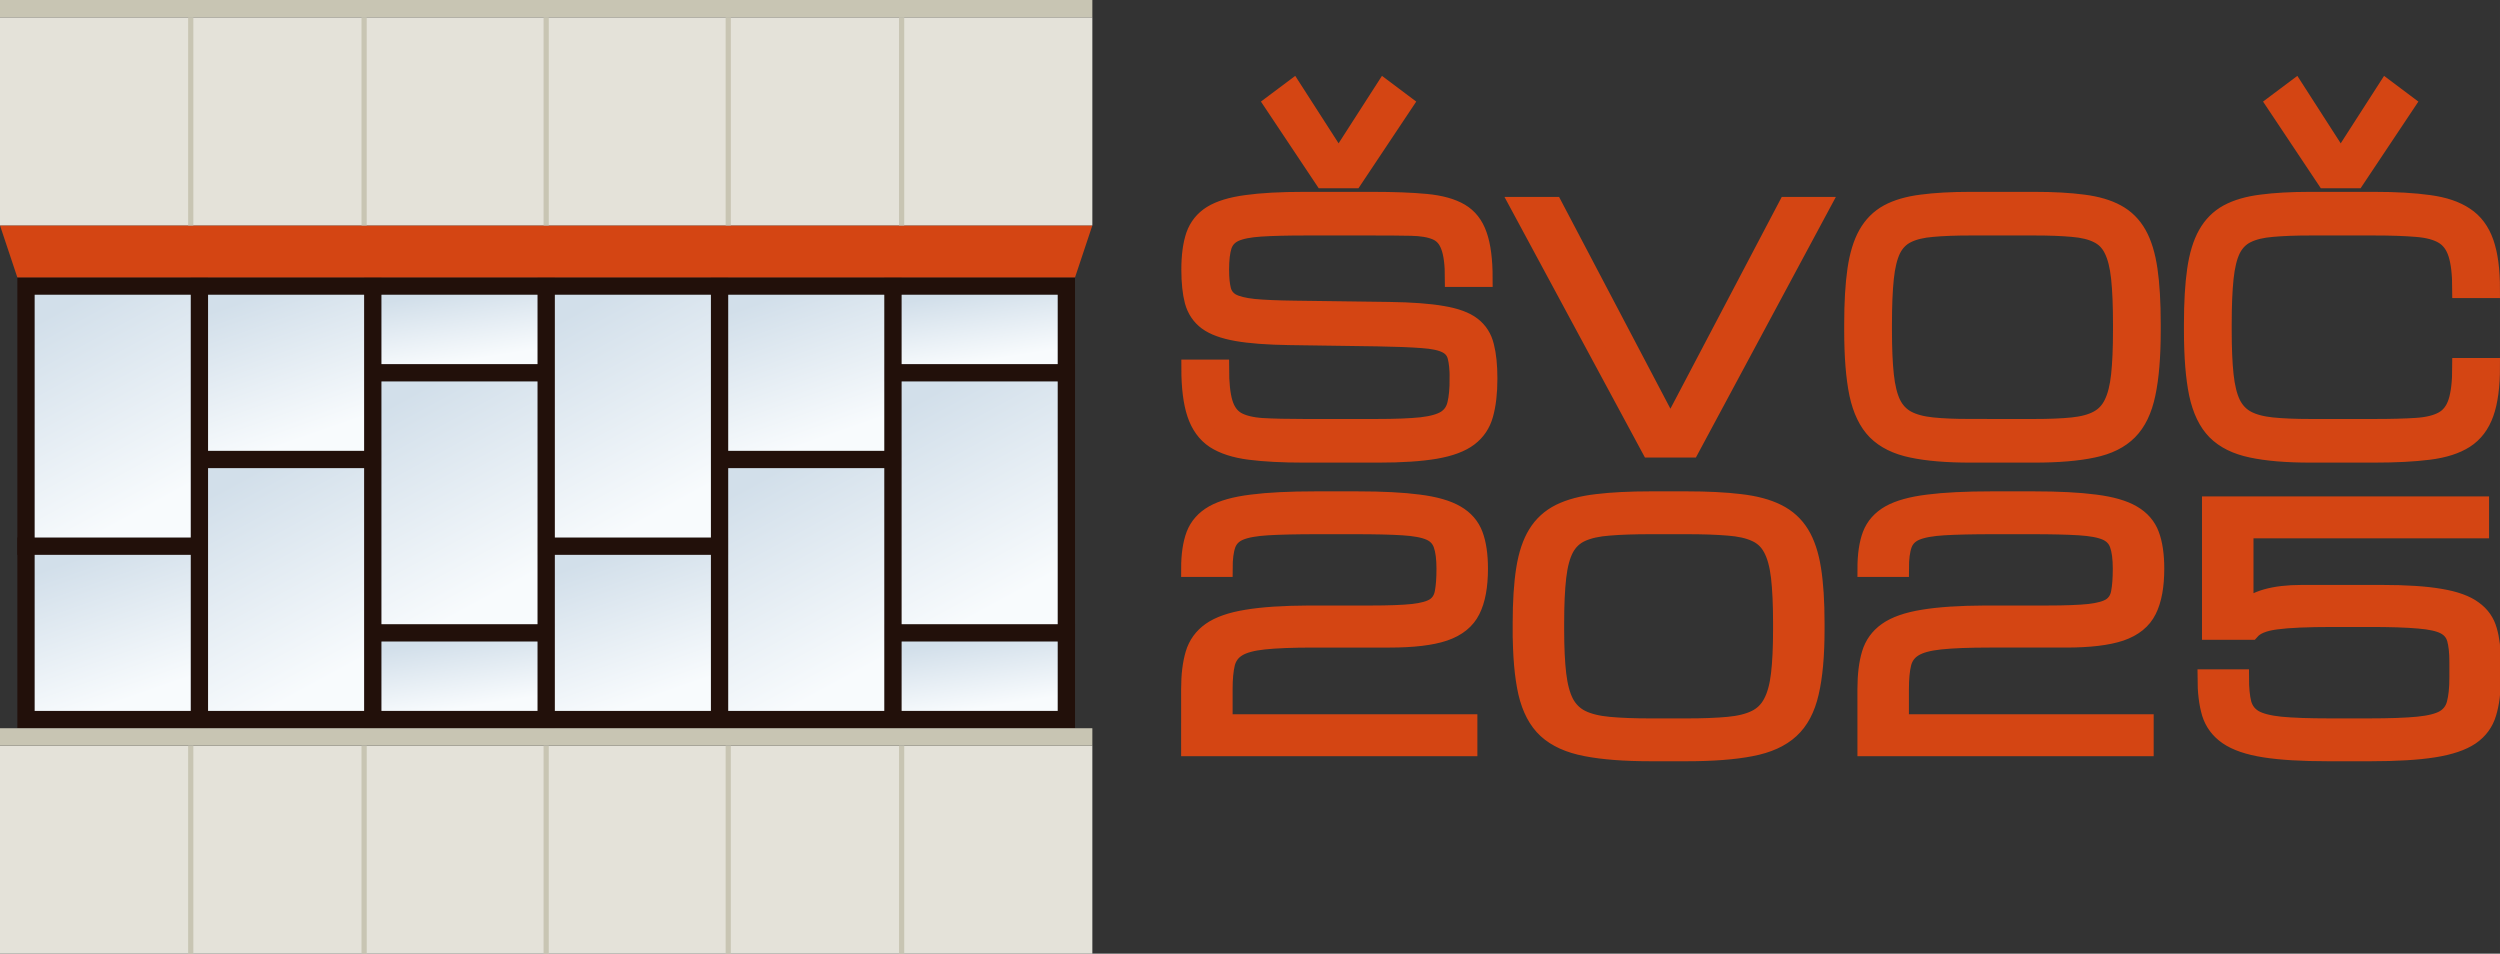 <?xml version="1.0" encoding="UTF-8" standalone="no"?>
<!-- Created with Inkscape (http://www.inkscape.org/) -->

<svg
   width="1441.845"
   height="550"
   viewBox="0 0 381.488 145.521"
   version="1.1"
   id="svg1"
   xml:space="preserve"
   inkscape:version="1.3 (0e150ed6c4, 2023-07-21)"
   sodipodi:docname="banner.svg"
   xmlns:inkscape="http://www.inkscape.org/namespaces/inkscape"
   xmlns:sodipodi="http://sodipodi.sourceforge.net/DTD/sodipodi-0.dtd"
   xmlns:xlink="http://www.w3.org/1999/xlink"
   xmlns="http://www.w3.org/2000/svg"
   xmlns:svg="http://www.w3.org/2000/svg"><rect x="0" y="0" width="381.488" height="145.521" fill="#333333" stroke="none"/><sodipodi:namedview
     id="namedview1"
     pagecolor="#ffffff"
     bordercolor="#000000"
     borderopacity="1"
     inkscape:showpageshadow="0"
     inkscape:pageopacity="1"
     inkscape:pagecheckerboard="0"
     inkscape:deskcolor="#ffffff"
     inkscape:document-units="px"
     inkscape:zoom="0.7026157"
     inkscape:cx="720.87771"
     inkscape:cy="49.102233"
     inkscape:window-width="3840"
     inkscape:window-height="2054"
     inkscape:window-x="2549"
     inkscape:window-y="-11"
     inkscape:window-maximized="1"
     inkscape:current-layer="layer1"
     showgrid="false"
     showguides="false"><inkscape:grid
       id="grid1"
       units="px"
       originx="179.685"
       originy="-92.047"
       spacingx="2.646"
       spacingy="2.646"
       empcolor="#e50000"
       empopacity="0.302"
       color="#0099e5"
       opacity="0.149"
       empspacing="5"
       dotted="false"
       gridanglex="30"
       gridanglez="30"
       visible="false" /></sodipodi:namedview><defs
     id="defs1"><linearGradient
       id="linearGradient9"
       inkscape:collect="always"><stop
         style="stop-color:#d2dfea;stop-opacity:1;"
         offset="0"
         id="stop9" /><stop
         style="stop-color:#f8fbfd;stop-opacity:1;"
         offset="1"
         id="stop10" /></linearGradient><linearGradient
       inkscape:collect="always"
       xlink:href="#linearGradient9"
       id="linearGradient10"
       x1="-34.312"
       y1="69.333"
       x2="-18.437"
       y2="98.438"
       gradientUnits="userSpaceOnUse" /><linearGradient
       inkscape:collect="always"
       xlink:href="#linearGradient9"
       id="linearGradient11"
       gradientUnits="userSpaceOnUse"
       x1="-34.312"
       y1="69.333"
       x2="-18.437"
       y2="98.438"
       gradientTransform="translate(26.458,26.458)" /><linearGradient
       inkscape:collect="always"
       xlink:href="#linearGradient9"
       id="linearGradient12"
       gradientUnits="userSpaceOnUse"
       gradientTransform="translate(52.917,13.229)"
       x1="-34.312"
       y1="69.333"
       x2="-18.437"
       y2="98.438" /><linearGradient
       inkscape:collect="always"
       xlink:href="#linearGradient9"
       id="linearGradient13"
       gradientUnits="userSpaceOnUse"
       gradientTransform="translate(79.375)"
       x1="-34.312"
       y1="69.333"
       x2="-18.437"
       y2="98.438" /><linearGradient
       inkscape:collect="always"
       xlink:href="#linearGradient9"
       id="linearGradient14"
       gradientUnits="userSpaceOnUse"
       gradientTransform="translate(105.833,26.458)"
       x1="-34.312"
       y1="69.333"
       x2="-18.437"
       y2="98.438" /><linearGradient
       inkscape:collect="always"
       xlink:href="#linearGradient9"
       id="linearGradient15"
       gradientUnits="userSpaceOnUse"
       gradientTransform="translate(132.292,13.229)"
       x1="-34.312"
       y1="69.333"
       x2="-18.437"
       y2="98.438" /><linearGradient
       inkscape:collect="always"
       xlink:href="#linearGradient9"
       id="linearGradient16"
       gradientUnits="userSpaceOnUse"
       x1="-34.312"
       y1="69.333"
       x2="-18.437"
       y2="98.438"
       gradientTransform="matrix(1,0,0,0.643,26.458,24.762)" /><linearGradient
       inkscape:collect="always"
       xlink:href="#linearGradient9"
       id="linearGradient17"
       gradientUnits="userSpaceOnUse"
       gradientTransform="matrix(1,0,0,0.643,-3.7374878e-6,64.449)"
       x1="-34.312"
       y1="69.333"
       x2="-18.437"
       y2="98.438" /><linearGradient
       inkscape:collect="always"
       xlink:href="#linearGradient9"
       id="linearGradient18"
       gradientUnits="userSpaceOnUse"
       gradientTransform="matrix(1,0,0,0.643,79.375,64.449)"
       x1="-34.312"
       y1="69.333"
       x2="-18.437"
       y2="98.438" /><linearGradient
       inkscape:collect="always"
       xlink:href="#linearGradient9"
       id="linearGradient19"
       gradientUnits="userSpaceOnUse"
       gradientTransform="matrix(1,0,0,0.643,105.833,24.762)"
       x1="-34.312"
       y1="69.333"
       x2="-18.437"
       y2="98.438" /><linearGradient
       inkscape:collect="always"
       xlink:href="#linearGradient9"
       id="linearGradient20"
       gradientUnits="userSpaceOnUse"
       gradientTransform="matrix(1,0,0,0.286,52.917,49.524)"
       x1="-34.312"
       y1="69.333"
       x2="-18.437"
       y2="98.438" /><linearGradient
       inkscape:collect="always"
       xlink:href="#linearGradient9"
       id="linearGradient21"
       gradientUnits="userSpaceOnUse"
       gradientTransform="matrix(1,0,0,0.286,52.917,102.44)"
       x1="-34.312"
       y1="69.333"
       x2="-18.437"
       y2="98.438" /><linearGradient
       inkscape:collect="always"
       xlink:href="#linearGradient9"
       id="linearGradient22"
       gradientUnits="userSpaceOnUse"
       gradientTransform="matrix(1,0,0,0.286,132.292,49.524)"
       x1="-34.312"
       y1="69.333"
       x2="-18.437"
       y2="98.438" /><linearGradient
       inkscape:collect="always"
       xlink:href="#linearGradient9"
       id="linearGradient23"
       gradientUnits="userSpaceOnUse"
       gradientTransform="matrix(1,0,0,0.286,132.292,102.44)"
       x1="-34.312"
       y1="69.333"
       x2="-18.437"
       y2="98.438" /></defs><g
     inkscape:label="Vrstva 1"
     inkscape:groupmode="layer"
     id="layer1"
     transform="translate(47.542,-24.354)"><path
       d="m 174.992,82.12 q 0,-2.151 -0.338,-3.384 -0.338,-1.233 -1.523,-1.813 -1.184,-0.604 -3.674,-0.773 -2.489,-0.193 -6.816,-0.266 l -13.438,-0.193 q -4.979,-0.073 -8,-0.604 -3.021,-0.532 -4.568,-1.668 -1.547,-1.16 -2.079,-3.094 -0.508,-1.934 -0.508,-4.834 0,-3.166 0.701,-5.221 0.725,-2.054 2.586,-3.215 1.885,-1.16 5.317,-1.619 3.432,-0.483 8.87,-0.483 h 10.344 q 4.931,0 8.218,0.314 3.287,0.314 5.221,1.45 1.934,1.136 2.755,3.529 0.846,2.393 0.846,6.574 h -4.64 q 0,-3.239 -0.628,-4.882 -0.604,-1.668 -2.03,-2.272 -1.402,-0.604 -3.795,-0.653 -2.393,-0.048 -5.946,-0.048 h -10.103 q -4.326,0 -6.937,0.169 -2.586,0.169 -3.915,0.773 -1.329,0.604 -1.789,1.934 -0.435,1.329 -0.435,3.65 0,1.958 0.314,3.142 0.314,1.184 1.402,1.813 1.112,0.604 3.408,0.846 2.296,0.218 6.26,0.266 l 14.405,0.193 q 5.076,0.073 8.097,0.604 3.045,0.508 4.544,1.668 1.523,1.16 2.006,3.142 0.508,1.958 0.508,4.955 0,3.263 -0.628,5.486 -0.604,2.199 -2.369,3.529 -1.764,1.329 -5.1,1.909 -3.335,0.58 -8.773,0.58 h -11.311 q -4.955,0 -8.314,-0.435 -3.36,-0.435 -5.366,-1.74 -1.982,-1.329 -2.852,-3.94 -0.87,-2.61 -0.87,-6.961 h 4.64 q 0,3.408 0.556,5.269 0.556,1.861 1.934,2.683 1.402,0.798 3.891,0.967 2.514,0.145 6.381,0.145 h 11.069 q 4.326,0 6.84,-0.266 2.514,-0.29 3.722,-1.063 1.208,-0.798 1.547,-2.272 0.363,-1.474 0.363,-3.891 z m -20.592,-30.357 -7.734,-11.601 3.094,-2.32 6.961,10.828 6.961,-10.828 3.094,2.32 -7.734,11.601 z m 49.861,41.088 -20.012,-37.124 h 5.317 l 17.789,33.837 17.789,-33.837 h 5.245 l -19.94,37.124 z m 48.894,0.773 q -5.438,0 -8.943,-0.749 -3.505,-0.725 -5.486,-2.707 -1.958,-1.982 -2.755,-5.704 -0.773,-3.722 -0.773,-9.692 V 73.805 q 0,-4.931 0.483,-8.266 0.483,-3.36 1.668,-5.462 1.184,-2.103 3.215,-3.215 2.054,-1.112 5.148,-1.498 3.094,-0.411 7.444,-0.411 h 9.74 q 4.35,0 7.444,0.411 3.094,0.387 5.124,1.498 2.054,1.112 3.239,3.215 1.184,2.103 1.668,5.462 0.483,3.335 0.483,8.266 v 0.967 q 0,5.97 -0.798,9.692 -0.773,3.722 -2.755,5.704 -1.958,1.982 -5.462,2.707 -3.505,0.749 -8.943,0.749 z m 0,-4.012 h 9.74 q 3.456,0 5.825,-0.242 2.369,-0.242 3.843,-1.039 1.498,-0.798 2.272,-2.417 0.798,-1.619 1.088,-4.326 0.29,-2.707 0.29,-6.816 V 73.805 q 0,-4.254 -0.29,-7.009 -0.29,-2.755 -1.088,-4.35 -0.773,-1.595 -2.272,-2.32 -1.474,-0.749 -3.843,-0.943 -2.369,-0.218 -5.825,-0.218 h -9.74 q -3.456,0 -5.825,0.218 -2.369,0.193 -3.867,0.943 -1.474,0.725 -2.272,2.32 -0.773,1.595 -1.063,4.35 -0.29,2.755 -0.29,7.009 v 0.967 q 0,4.109 0.29,6.816 0.29,2.707 1.063,4.326 0.798,1.619 2.272,2.417 1.498,0.798 3.867,1.039 2.369,0.242 5.825,0.242 z m 33.885,-14.84 V 73.805 q 0,-4.931 0.483,-8.266 0.483,-3.36 1.668,-5.462 1.184,-2.103 3.215,-3.215 2.054,-1.112 5.148,-1.498 3.094,-0.411 7.444,-0.411 h 9.74 q 4.979,0 8.387,0.483 3.432,0.459 5.511,1.861 2.103,1.378 3.045,4.085 0.943,2.683 0.943,7.13 H 327.983 q 0,-3.505 -0.628,-5.438 -0.628,-1.958 -2.127,-2.828 -1.474,-0.87 -4.036,-1.063 -2.562,-0.218 -6.453,-0.218 h -9.74 q -3.456,0 -5.825,0.218 -2.369,0.193 -3.867,0.943 -1.474,0.725 -2.272,2.32 -0.773,1.595 -1.063,4.35 -0.29,2.755 -0.29,7.009 v 0.967 q 0,4.109 0.29,6.816 0.29,2.707 1.063,4.326 0.798,1.619 2.272,2.417 1.498,0.798 3.867,1.039 2.369,0.242 5.825,0.242 h 9.74 q 3.891,0 6.453,-0.169 2.562,-0.169 4.036,-0.991 1.498,-0.822 2.127,-2.731 0.628,-1.934 0.628,-5.414 h 4.64 q 0,4.447 -0.943,7.106 -0.943,2.659 -3.045,4.012 -2.079,1.329 -5.511,1.764 -3.408,0.435 -8.387,0.435 h -9.74 q -5.438,0 -8.943,-0.749 -3.505,-0.725 -5.486,-2.707 -1.958,-1.982 -2.755,-5.704 -0.773,-3.722 -0.773,-9.692 z m 20.278,-23.009 -7.734,-11.601 3.094,-2.32 6.961,10.828 6.961,-10.828 3.094,2.32 -7.734,11.601 z"
       id="text1"
       style="font-size:49.498px;font-family:Michroma;-inkscape-font-specification:Michroma;text-align:center;text-anchor:middle;fill:#d44513;stroke:#d44513;stroke-width:2.646;stroke-linecap:square;paint-order:markers stroke fill"
       aria-label="ŠVOČ&#10;" /><path
       d="m 128.058,135.62 q 0,-3.39 0.632,-5.692 0.632,-2.302 2.429,-3.694 1.796,-1.391 5.212,-1.999 3.441,-0.632 9.007,-0.658 h 9.057 q 3.947,0 6.148,-0.253 2.226,-0.278 3.238,-1.012 1.012,-0.759 1.24,-2.176 0.253,-1.442 0.253,-3.77 0,-2.429 -0.455,-3.82 -0.455,-1.391 -1.796,-2.024 -1.341,-0.632 -3.972,-0.81 -2.606,-0.177 -6.932,-0.177 h -5.515 q -4.529,0 -7.261,0.177 -2.707,0.177 -4.099,0.81 -1.391,0.632 -1.872,2.024 -0.455,1.391 -0.455,3.82 h -4.858 q 0,-3.314 0.734,-5.465 0.759,-2.15 2.707,-3.365 1.973,-1.214 5.566,-1.695 3.593,-0.506 9.285,-0.506 h 6.021 q 5.49,0 8.981,0.506 3.491,0.481 5.389,1.695 1.923,1.214 2.656,3.365 0.734,2.15 0.734,5.465 0,4.25 -1.139,6.73 -1.113,2.454 -3.947,3.517 -2.808,1.037 -7.944,1.037 h -11.132 q -4.529,0 -7.16,0.304 -2.631,0.304 -3.896,1.164 -1.265,0.835 -1.644,2.403 -0.354,1.569 -0.354,4.099 v 5.338 h 35.673 v 4.048 h -40.53 z m 86.273,-10.55 q 0,-4.453 -0.304,-7.337 -0.304,-2.884 -1.139,-4.554 -0.81,-1.67 -2.378,-2.429 -1.543,-0.784 -4.023,-0.987 -2.479,-0.228 -6.097,-0.228 h -5.212 q -3.618,0 -6.097,0.228 -2.479,0.202 -4.048,0.987 -1.543,0.759 -2.378,2.429 -0.81,1.67 -1.113,4.554 -0.304,2.884 -0.304,7.337 v 1.012 q 0,4.301 0.304,7.135 0.304,2.834 1.113,4.529 0.835,1.695 2.378,2.53 1.569,0.835 4.048,1.088 2.479,0.253 6.097,0.253 h 5.212 q 3.618,0 6.097,-0.253 2.479,-0.253 4.023,-1.088 1.569,-0.835 2.378,-2.53 0.835,-1.695 1.139,-4.529 0.304,-2.834 0.304,-7.135 z m -37.95,1.012 v -1.012 q 0,-5.161 0.506,-8.653 0.506,-3.517 1.746,-5.718 1.24,-2.201 3.365,-3.365 2.15,-1.164 5.389,-1.569 3.238,-0.43 7.792,-0.43 h 5.212 q 4.554,0 7.792,0.43 3.238,0.405 5.364,1.569 2.15,1.164 3.39,3.365 1.24,2.201 1.746,5.718 0.506,3.491 0.506,8.653 v 1.012 q 0,6.249 -0.835,10.145 -0.81,3.896 -2.884,5.971 -2.049,2.075 -5.718,2.834 -3.668,0.784 -9.361,0.784 h -5.212 q -5.692,0 -9.361,-0.784 -3.668,-0.759 -5.743,-2.834 -2.049,-2.075 -2.884,-5.971 -0.81,-3.896 -0.81,-10.145 z m 50.246,9.538 q 0,-3.39 0.632,-5.692 0.632,-2.302 2.429,-3.694 1.796,-1.391 5.212,-1.999 3.441,-0.632 9.007,-0.658 h 9.057 q 3.947,0 6.148,-0.253 2.226,-0.278 3.238,-1.012 1.012,-0.759 1.24,-2.176 0.253,-1.442 0.253,-3.77 0,-2.429 -0.455,-3.82 -0.455,-1.391 -1.796,-2.024 -1.341,-0.632 -3.972,-0.81 -2.606,-0.177 -6.932,-0.177 h -5.515 q -4.529,0 -7.261,0.177 -2.707,0.177 -4.099,0.81 -1.391,0.632 -1.872,2.024 -0.455,1.391 -0.455,3.82 h -4.858 q 0,-3.314 0.734,-5.465 0.759,-2.15 2.707,-3.365 1.973,-1.214 5.566,-1.695 3.593,-0.506 9.285,-0.506 h 6.021 q 5.49,0 8.981,0.506 3.491,0.481 5.389,1.695 1.923,1.214 2.656,3.365 0.734,2.15 0.734,5.465 0,4.25 -1.139,6.73 -1.113,2.454 -3.947,3.517 -2.808,1.037 -7.944,1.037 h -11.132 q -4.529,0 -7.16,0.304 -2.631,0.304 -3.896,1.164 -1.265,0.835 -1.644,2.403 -0.354,1.569 -0.354,4.099 v 5.338 h 35.673 v 4.048 h -40.53 z m 50.22,-9.209 v -20.265 h 39.19 v 4.048 h -34.332 v 12.726 q 2.277,-2.631 8.349,-2.631 h 11.689 q 5.288,0 8.475,0.607 3.188,0.582 4.807,1.897 1.644,1.29 2.176,3.39 0.557,2.075 0.557,5.06 v 2.53 q 0,3.415 -0.658,5.743 -0.632,2.328 -2.479,3.719 -1.847,1.366 -5.338,1.973 -3.491,0.607 -9.184,0.607 h -6.249 q -5.692,0 -9.184,-0.607 -3.491,-0.607 -5.338,-1.999 -1.847,-1.391 -2.505,-3.694 -0.632,-2.328 -0.632,-5.743 h 4.858 q 0,2.53 0.354,4.073 0.38,1.543 1.644,2.378 1.265,0.81 3.896,1.113 2.631,0.278 7.16,0.278 h 5.743 q 4.529,0 7.16,-0.278 2.631,-0.278 3.896,-1.088 1.265,-0.835 1.619,-2.378 0.38,-1.569 0.38,-4.099 v -2.53 q 0,-2.252 -0.354,-3.618 -0.354,-1.366 -1.594,-2.075 -1.24,-0.708 -3.846,-0.936 -2.606,-0.253 -7.135,-0.253 h -5.364 q -5.642,0 -8.324,0.405 -2.682,0.38 -3.694,1.644 z"
       id="text4"
       style="font-size:51.814px;font-family:Michroma;-inkscape-font-specification:Michroma;text-align:center;text-anchor:middle;fill:#d44513;stroke:#d44513;stroke-width:2.646;stroke-linecap:square;paint-order:markers stroke fill"
       transform="scale(1.047,0.955)"
       aria-label="2025&#10;" /><path
       style="color:#000000;fill:#22100a;stroke-linecap:square;-inkscape-stroke:none;paint-order:markers stroke fill;fill-opacity:1"
       d="M 8.021,66.688 V 68.01 82.562 H 37.125 v -15.875 z m 2.645,2.646 h 23.812 v 10.582 h -23.812 z"
       id="rect1" /><path
       style="color:#000000;fill:#22100a;stroke-linecap:square;-inkscape-stroke:none;paint-order:markers stroke fill;fill-opacity:1"
       d="m 8.021,119.604 v 1.324 14.551 H 37.125 v -15.875 z M 10.666,122.25 h 23.812 v 10.584 h -23.812 z"
       id="rect1-5" /><path
       style="color:#000000;fill:#22100a;stroke-linecap:square;-inkscape-stroke:none;paint-order:markers stroke fill;fill-opacity:1"
       d="M 8.021,79.916 V 81.24 122.25 H 37.125 V 79.916 Z M 10.666,82.562 h 23.812 v 37.041 h -23.812 z"
       id="rect1-2" /><path
       style="color:#000000;fill:#22100a;stroke-linecap:square;-inkscape-stroke:none;paint-order:markers stroke fill;fill-opacity:1"
       d="m -18.438,93.146 v 1.322 41.01 H 10.666 V 93.146 Z m 2.646,2.645 H 8.021 V 132.834 H -15.791 Z"
       id="rect1-2-9" /><path
       style="color:#000000;fill:#22100a;stroke-linecap:square;-inkscape-stroke:none;paint-order:markers stroke fill;fill-opacity:1"
       d="m -44.896,66.688 v 1.322 41.012 h 29.105 V 66.688 Z M -42.25,69.334 h 23.812 V 106.375 H -42.25 Z"
       id="rect1-2-90" /><path
       style="color:#000000;fill:#22100a;stroke-linecap:square;-inkscape-stroke:none;paint-order:markers stroke fill;fill-opacity:1"
       d="m -18.438,66.688 v 1.322 27.781 H 10.666 V 66.688 Z m 2.646,2.646 H 8.021 v 23.812 H -15.791 Z"
       id="rect1-9" /><path
       style="color:#000000;fill:#22100a;stroke-linecap:square;-inkscape-stroke:none;paint-order:markers stroke fill;fill-opacity:1"
       d="m -44.896,106.375 v 1.322 27.781 h 29.105 V 106.375 Z m 2.646,2.646 h 23.812 v 23.812 H -42.25 Z"
       id="rect1-9-5" /><path
       style="color:#000000;fill:#22100a;stroke-linecap:square;-inkscape-stroke:none;paint-order:markers stroke fill;fill-opacity:1"
       d="M 87.396,66.688 V 68.01 82.562 H 116.5 v -15.875 z m 2.645,2.646 H 113.854 V 79.916 H 90.041 Z"
       id="rect1-1" /><path
       style="color:#000000;fill:#22100a;stroke-linecap:square;-inkscape-stroke:none;paint-order:markers stroke fill;fill-opacity:1"
       d="m 87.396,119.604 v 1.324 14.551 H 116.5 v -15.875 z m 2.645,2.646 h 23.813 v 10.584 H 90.041 Z"
       id="rect1-5-5" /><path
       style="color:#000000;fill:#22100a;stroke-linecap:square;-inkscape-stroke:none;paint-order:markers stroke fill;fill-opacity:1"
       d="M 87.396,79.916 V 81.24 122.25 H 116.5 V 79.916 Z m 2.645,2.646 h 23.813 v 37.041 H 90.041 Z"
       id="rect1-2-5" /><path
       style="color:#000000;fill:#22100a;stroke-linecap:square;-inkscape-stroke:none;paint-order:markers stroke fill;fill-opacity:1"
       d="m 60.938,93.146 v 1.322 41.01 H 90.041 V 93.146 Z m 2.646,2.645 h 23.812 v 37.043 h -23.812 z"
       id="rect1-2-9-8" /><path
       style="color:#000000;fill:#22100a;stroke-linecap:square;-inkscape-stroke:none;paint-order:markers stroke fill;fill-opacity:1"
       d="m 34.479,66.688 v 1.322 41.012 H 63.584 V 66.688 Z M 37.125,69.334 H 60.938 V 106.375 H 37.125 Z"
       id="rect1-2-90-1" /><path
       style="color:#000000;fill:#22100a;stroke-linecap:square;-inkscape-stroke:none;paint-order:markers stroke fill;fill-opacity:1"
       d="m 60.938,66.688 v 1.322 27.781 H 90.041 V 66.688 Z m 2.646,2.646 h 23.812 v 23.812 h -23.812 z"
       id="rect1-9-56" /><path
       style="color:#000000;fill:#22100a;stroke-linecap:square;-inkscape-stroke:none;paint-order:markers stroke fill;fill-opacity:1"
       d="m 34.479,106.375 v 1.322 27.781 H 63.584 V 106.375 Z m 2.646,2.646 h 23.812 v 23.812 H 37.125 Z"
       id="rect1-9-5-5" /><path
       id="rect2"
       style="fill:#d44513;stroke-width:2.646;stroke-linecap:square;paint-order:markers stroke fill"
       d="M -47.542,58.75 H 119.146 L 116.5,66.688 H -44.896 Z"
       sodipodi:nodetypes="ccccc" /><rect
       style="fill:#e4e2d9;fill-opacity:1;stroke:none;stroke-width:2.646;stroke-linecap:square;stroke-dasharray:none;stroke-opacity:1;paint-order:markers stroke fill"
       id="rect3"
       width="166.688"
       height="31.75"
       x="-47.542"
       y="27" /><rect
       style="fill:#c8c5b3;fill-opacity:1;stroke:none;stroke-width:2.646;stroke-linecap:square;stroke-dasharray:none;stroke-opacity:1;paint-order:markers stroke fill"
       id="rect4"
       width="166.688"
       height="2.646"
       x="-47.542"
       y="24.354" /><path
       style="fill:#c8c5b3;fill-opacity:1;stroke:#c8c5b3;stroke-width:0.794;stroke-linecap:butt;stroke-dasharray:none;stroke-opacity:1;paint-order:markers stroke fill"
       d="M -18.437,58.75 V 27"
       id="path4" /><path
       style="fill:#c8c5b3;fill-opacity:1;stroke:#c8c5b3;stroke-width:0.794;stroke-linecap:butt;stroke-dasharray:none;stroke-opacity:1;paint-order:markers stroke fill"
       d="M 8.021,58.75 V 27"
       id="path5" /><path
       style="fill:#c8c5b3;fill-opacity:1;stroke:#c8c5b3;stroke-width:0.794;stroke-linecap:butt;stroke-dasharray:none;stroke-opacity:1;paint-order:markers stroke fill"
       d="M 35.802,58.75 V 27"
       id="path6" /><path
       style="fill:#c8c5b3;fill-opacity:1;stroke:#c8c5b3;stroke-width:0.794;stroke-linecap:butt;stroke-dasharray:none;stroke-opacity:1;paint-order:markers stroke fill"
       d="M 63.583,58.75 V 27"
       id="path7" /><path
       style="fill:#c8c5b3;fill-opacity:1;stroke:#c8c5b3;stroke-width:0.794;stroke-linecap:butt;stroke-dasharray:none;stroke-opacity:1;paint-order:markers stroke fill"
       d="M 90.042,58.75 V 27"
       id="path8" /><rect
       style="fill:#e4e2d9;fill-opacity:1;stroke:none;stroke-width:2.646;stroke-linecap:square;stroke-dasharray:none;stroke-opacity:1;paint-order:markers stroke fill"
       id="rect3-2"
       width="166.688"
       height="31.75"
       x="-47.542"
       y="138.125" /><rect
       style="fill:#c8c5b3;fill-opacity:1;stroke:none;stroke-width:2.646;stroke-linecap:square;stroke-dasharray:none;stroke-opacity:1;paint-order:markers stroke fill"
       id="rect4-1"
       width="166.688"
       height="2.646"
       x="-47.542"
       y="135.479" /><path
       style="fill:#c8c5b3;fill-opacity:1;stroke:#c8c5b3;stroke-width:0.794;stroke-linecap:butt;stroke-dasharray:none;stroke-opacity:1;paint-order:markers stroke fill"
       d="m -18.437,169.875 v -31.75"
       id="path4-5" /><path
       style="fill:#c8c5b3;fill-opacity:1;stroke:#c8c5b3;stroke-width:0.794;stroke-linecap:butt;stroke-dasharray:none;stroke-opacity:1;paint-order:markers stroke fill"
       d="m 8.021,169.875 v -31.75"
       id="path5-3" /><path
       style="fill:#c8c5b3;fill-opacity:1;stroke:#c8c5b3;stroke-width:0.794;stroke-linecap:butt;stroke-dasharray:none;stroke-opacity:1;paint-order:markers stroke fill"
       d="m 35.802,169.875 v -31.75"
       id="path6-0" /><path
       style="fill:#c8c5b3;fill-opacity:1;stroke:#c8c5b3;stroke-width:0.794;stroke-linecap:butt;stroke-dasharray:none;stroke-opacity:1;paint-order:markers stroke fill"
       d="m 63.583,169.875 v -31.75"
       id="path7-7" /><path
       style="fill:#c8c5b3;fill-opacity:1;stroke:#c8c5b3;stroke-width:0.794;stroke-linecap:butt;stroke-dasharray:none;stroke-opacity:1;paint-order:markers stroke fill"
       d="m 90.042,169.875 v -31.75"
       id="path8-6" /><rect
       style="fill:url(#linearGradient10);stroke:none;stroke-width:1.058;stroke-linecap:butt;stroke-dasharray:none;stroke-opacity:1;paint-order:markers stroke fill"
       id="rect9"
       width="23.812"
       height="37.042"
       x="-42.25"
       y="69.333" /><rect
       style="fill:url(#linearGradient11);fill-opacity:1;stroke:none;stroke-width:1.058;stroke-linecap:butt;stroke-dasharray:none;stroke-opacity:1;paint-order:markers stroke fill"
       id="rect10"
       width="23.812"
       height="37.042"
       x="-15.792"
       y="95.792" /><rect
       style="fill:url(#linearGradient12);fill-opacity:1;stroke:none;stroke-width:1.058;stroke-linecap:butt;stroke-dasharray:none;stroke-opacity:1;paint-order:markers stroke fill"
       id="rect11"
       width="23.812"
       height="37.042"
       x="10.667"
       y="82.562" /><rect
       style="fill:url(#linearGradient13);fill-opacity:1;stroke:none;stroke-width:1.058;stroke-linecap:butt;stroke-dasharray:none;stroke-opacity:1;paint-order:markers stroke fill"
       id="rect12"
       width="23.812"
       height="37.042"
       x="37.125"
       y="69.333" /><rect
       style="fill:url(#linearGradient14);fill-opacity:1;stroke:none;stroke-width:1.058;stroke-linecap:butt;stroke-dasharray:none;stroke-opacity:1;paint-order:markers stroke fill"
       id="rect13"
       width="23.812"
       height="37.042"
       x="63.583"
       y="95.792" /><rect
       style="fill:url(#linearGradient15);fill-opacity:1;stroke:none;stroke-width:1.058;stroke-linecap:butt;stroke-dasharray:none;stroke-opacity:1;paint-order:markers stroke fill"
       id="rect14"
       width="23.812"
       height="37.042"
       x="90.042"
       y="82.562" /><rect
       style="fill:url(#linearGradient16);fill-opacity:1;stroke:none;stroke-width:1.058;stroke-linecap:butt;stroke-dasharray:none;stroke-opacity:1;paint-order:markers stroke fill"
       id="rect15"
       width="23.812"
       height="23.813"
       x="-15.792"
       y="69.333" /><rect
       style="fill:url(#linearGradient17);fill-opacity:1;stroke:none;stroke-width:1.058;stroke-linecap:butt;stroke-dasharray:none;stroke-opacity:1;paint-order:markers stroke fill"
       id="rect16"
       width="23.812"
       height="23.813"
       x="-42.25"
       y="109.021" /><rect
       style="fill:url(#linearGradient18);fill-opacity:1;stroke:none;stroke-width:1.058;stroke-linecap:butt;stroke-dasharray:none;stroke-opacity:1;paint-order:markers stroke fill"
       id="rect17"
       width="23.812"
       height="23.813"
       x="37.125"
       y="109.021" /><rect
       style="fill:url(#linearGradient19);fill-opacity:1;stroke:none;stroke-width:1.058;stroke-linecap:butt;stroke-dasharray:none;stroke-opacity:1;paint-order:markers stroke fill"
       id="rect18"
       width="23.812"
       height="23.813"
       x="63.583"
       y="69.333" /><rect
       style="fill:url(#linearGradient20);fill-opacity:1;stroke:none;stroke-width:1.058;stroke-linecap:butt;stroke-dasharray:none;stroke-opacity:1;paint-order:markers stroke fill"
       id="rect19"
       width="23.812"
       height="10.583"
       x="10.667"
       y="69.333" /><rect
       style="fill:url(#linearGradient21);fill-opacity:1;stroke:none;stroke-width:1.058;stroke-linecap:butt;stroke-dasharray:none;stroke-opacity:1;paint-order:markers stroke fill"
       id="rect20"
       width="23.812"
       height="10.583"
       x="10.667"
       y="122.249" /><rect
       style="fill:url(#linearGradient22);fill-opacity:1;stroke:none;stroke-width:1.058;stroke-linecap:butt;stroke-dasharray:none;stroke-opacity:1;paint-order:markers stroke fill"
       id="rect21"
       width="23.812"
       height="10.583"
       x="90.042"
       y="69.333" /><rect
       style="fill:url(#linearGradient23);fill-opacity:1;stroke:none;stroke-width:1.058;stroke-linecap:butt;stroke-dasharray:none;stroke-opacity:1;paint-order:markers stroke fill"
       id="rect22"
       width="23.812"
       height="10.583"
       x="90.042"
       y="122.249" /></g></svg>
